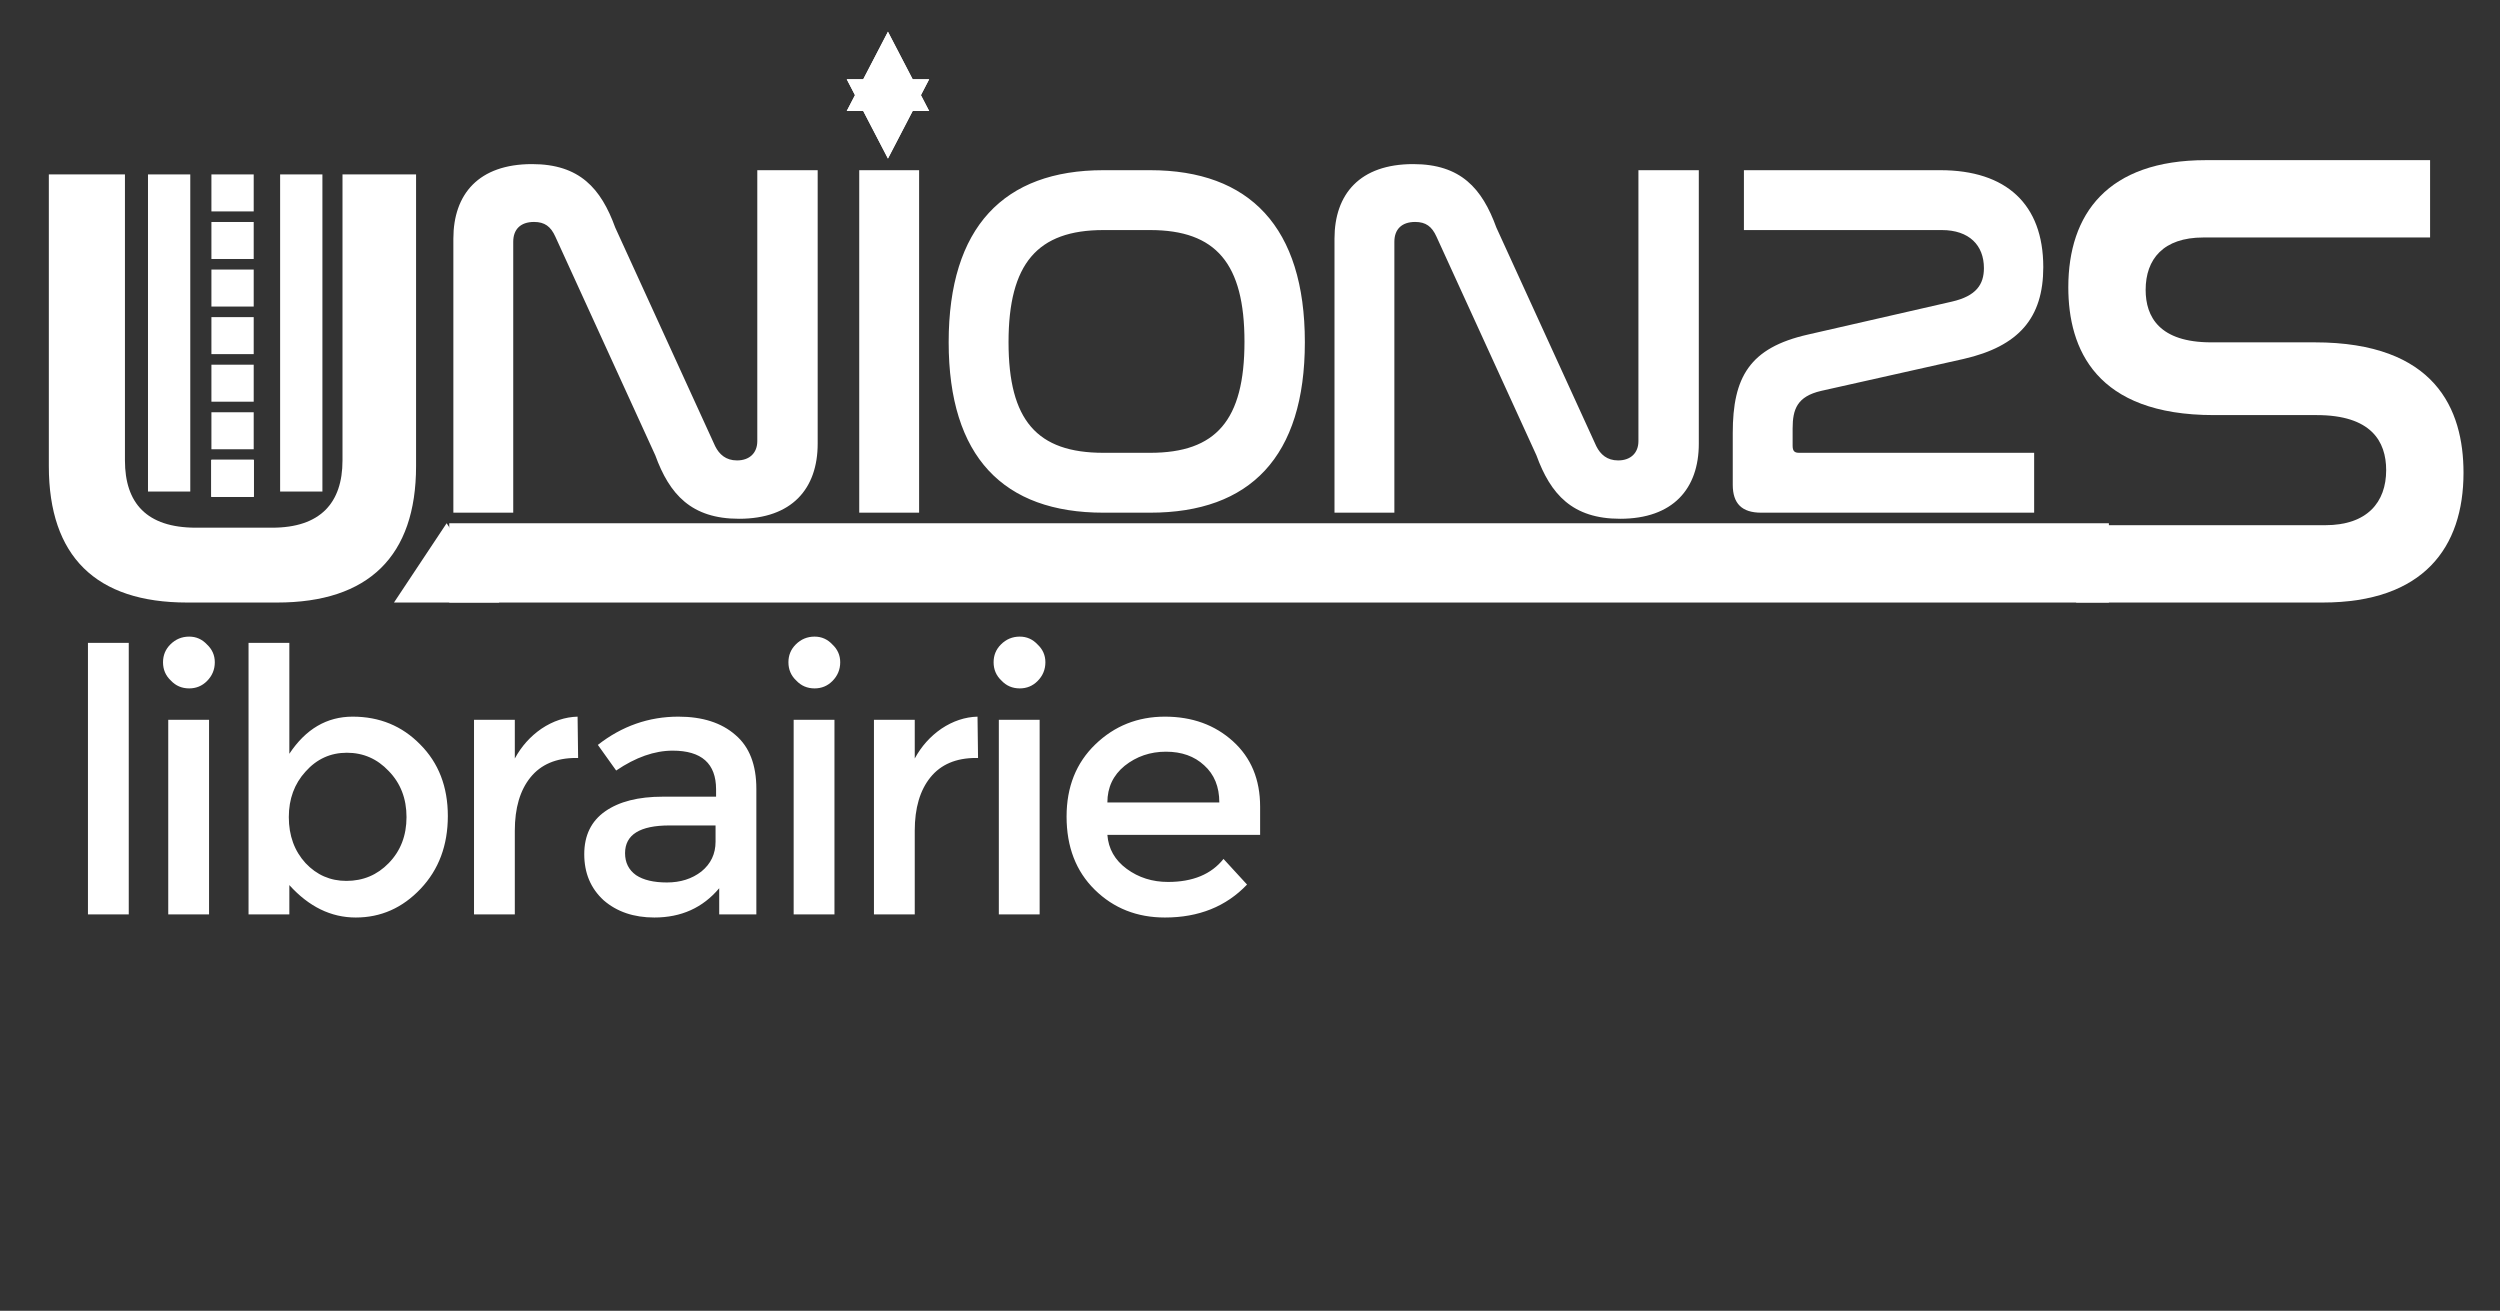 <svg xmlns="http://www.w3.org/2000/svg" width="473" height="248" viewBox="0 0 473 248" fill="none"><rect x="0" y="0" width="473" height="248" fill="#333333" stroke="none"/><path d="M9.24 33H23.64V87.12C23.64 95.16 27.72 99.84 37.08 99.84H51.48C60.6 99.84 64.8 95.16 64.8 87.12V33H78.72V88.2C78.72 105.24 69.72 114 52.44 114H35.4C18.12 114 9.24 105.24 9.24 88.2V33Z" fill="white"></path><path d="M417.364 30.3H459.772V44.932H416.868C409.304 44.932 405.956 49.024 405.956 54.852C405.956 59.936 408.56 64.772 418.356 64.772H437.948C460.764 64.772 466.096 77.42 466.096 89.448C466.096 103.584 458.532 114 439.436 114H392.812V99.368H439.932C447.868 99.368 451.464 95.028 451.464 88.952C451.464 83.496 448.612 78.536 438.32 78.536H418.852C396.532 78.536 391.324 66.012 391.324 54.356C391.324 40.468 398.764 30.3 417.364 30.3Z" fill="white"></path><path d="M97.104 45.736V97H85.776V45.16C85.776 36.712 90.576 31.048 100.656 31.048C109.68 31.048 113.712 35.656 116.4 43.048L135.312 84.424C136.08 85.96 137.328 87.112 139.44 87.112C141.84 87.112 143.28 85.672 143.28 83.464V32.2H154.704V83.944C154.704 92.488 149.808 98.152 139.824 98.152C130.8 98.152 126.672 93.544 123.984 86.152L105.072 44.776C104.208 42.856 103.056 41.992 101.04 41.992C98.448 41.992 97.104 43.432 97.104 45.736ZM162.567 32.2H173.895V97H162.567V32.2ZM208.767 32.2H217.599C236.415 32.2 246.879 42.952 246.879 64.744C246.879 86.44 236.511 97 217.599 97H208.767C189.855 97 179.487 86.44 179.487 64.744C179.487 42.952 189.951 32.2 208.767 32.2ZM217.599 43.528H208.767C196.287 43.528 190.815 49.864 190.815 64.744C190.815 79.528 196.191 85.672 208.767 85.672H217.599C230.079 85.672 235.455 79.528 235.455 64.648C235.455 49.864 230.079 43.528 217.599 43.528ZM263.814 45.736V97H252.486V45.16C252.486 36.712 257.286 31.048 267.366 31.048C276.39 31.048 280.422 35.656 283.11 43.048L302.022 84.424C302.79 85.96 304.038 87.112 306.15 87.112C308.55 87.112 309.99 85.672 309.99 83.464V32.2H321.414V83.944C321.414 92.488 316.518 98.152 306.534 98.152C297.51 98.152 293.382 93.544 290.694 86.152L271.782 44.776C270.918 42.856 269.766 41.992 267.75 41.992C265.158 41.992 263.814 43.432 263.814 45.736ZM329.949 32.2H367.101C379.581 32.2 386.589 38.632 386.589 50.536C386.589 60.136 381.981 65.512 371.517 67.912L344.541 73.96C340.029 75.016 339.165 77.416 339.165 81.064V84.328C339.165 85.384 339.549 85.672 340.413 85.672H384.861V97H333.213C329.565 97 327.837 95.272 327.837 91.72V81.928C327.837 71.368 331.005 65.8 342.045 63.304L369.309 57.064C373.917 56.008 375.357 53.8 375.357 50.728C375.357 46.408 372.573 43.528 367.389 43.528H329.949V32.2Z" fill="white"></path><rect x="85" y="99" width="314" height="15" fill="white"></rect><rect x="28" y="33" width="8" height="60" fill="white"></rect><rect x="53" y="33" width="8" height="60" fill="white"></rect><rect x="40" y="33" width="8" height="7" fill="white"></rect><rect x="40" y="42" width="8" height="7" fill="white"></rect><rect x="40" y="51" width="8" height="7" fill="white"></rect><rect x="40" y="60" width="8" height="7" fill="white"></rect><rect x="40" y="69" width="8" height="7" fill="white"></rect><rect x="40" y="78" width="8" height="7" fill="white"></rect><rect x="40" y="87" width="8" height="7" fill="white"></rect><rect x="40" y="87" width="8" height="7" fill="white"></rect><rect x="40" y="87" width="8" height="7" fill="white"></rect><path d="M84.5 99L94.459 114H74.541L84.5 99Z" fill="white"></path><path d="M168 6L175.794 21H160.206L168 6Z" fill="white"></path><path d="M168 6L175.794 21H160.206L168 6Z" fill="white"></path><path d="M168 30L160.206 15H175.794L168 30Z" fill="white"></path><path d="M168 30L160.206 15H175.794L168 30Z" fill="white"></path><path d="M24.361 173H16.641V121.635H24.361V173ZM39.552 173H31.832V136.184H39.552V173ZM30.843 125.297C30.843 123.977 31.305 122.856 32.228 121.932C33.218 120.942 34.406 120.447 35.791 120.447C37.111 120.447 38.233 120.942 39.156 121.932C40.146 122.856 40.641 123.977 40.641 125.297C40.641 126.682 40.146 127.87 39.156 128.86C38.233 129.784 37.111 130.245 35.791 130.245C34.406 130.245 33.251 129.751 32.327 128.761C31.338 127.837 30.843 126.682 30.843 125.297ZM84.731 154.394C84.731 159.936 83.016 164.522 79.585 168.151C76.154 171.779 72.063 173.594 67.312 173.594C62.628 173.594 58.438 171.548 54.743 167.458V173H47.024V121.635H54.743V142.616C57.844 137.932 61.836 135.59 66.719 135.59C71.799 135.59 76.055 137.338 79.486 140.835C82.983 144.332 84.731 148.852 84.731 154.394ZM65.531 166.666C68.698 166.666 71.37 165.544 73.547 163.301C75.791 160.992 76.912 158.089 76.912 154.592C76.912 151.095 75.791 148.192 73.547 145.882C71.37 143.573 68.731 142.419 65.63 142.419C62.529 142.419 59.923 143.606 57.811 145.981C55.7 148.291 54.644 151.161 54.644 154.592C54.644 158.089 55.7 160.992 57.811 163.301C59.923 165.544 62.496 166.666 65.531 166.666ZM97.403 157.165V173H89.684V136.184H97.403V143.507C98.657 141.198 100.339 139.318 102.451 137.866C104.628 136.414 106.904 135.656 109.28 135.59L109.379 143.408H108.983C105.222 143.408 102.352 144.629 100.372 147.07C98.393 149.511 97.403 152.876 97.403 157.165ZM143.102 173H136.075V168.052C132.974 171.746 128.884 173.594 123.803 173.594C119.91 173.594 116.71 172.505 114.203 170.328C111.762 168.085 110.541 165.181 110.541 161.619C110.541 158.056 111.861 155.351 114.5 153.503C117.139 151.656 120.768 150.732 125.387 150.732H135.482V149.346C135.482 144.464 132.743 142.023 127.267 142.023C123.836 142.023 120.273 143.276 116.578 145.784L113.115 140.934C117.667 137.371 122.748 135.59 128.356 135.59C132.908 135.59 136.504 136.744 139.143 139.054C141.783 141.297 143.102 144.695 143.102 149.247V173ZM135.383 156.175H126.673C121.065 156.175 118.261 157.924 118.261 161.421C118.261 163.202 118.954 164.588 120.339 165.577C121.725 166.501 123.671 166.963 126.178 166.963C128.752 166.963 130.929 166.27 132.71 164.885C134.492 163.433 135.383 161.553 135.383 159.243V156.175ZM157.88 173H150.16V136.184H157.88V173ZM149.17 125.297C149.17 123.977 149.632 122.856 150.556 121.932C151.546 120.942 152.733 120.447 154.119 120.447C155.438 120.447 156.56 120.942 157.484 121.932C158.473 122.856 158.968 123.977 158.968 125.297C158.968 126.682 158.473 127.87 157.484 128.86C156.56 129.784 155.438 130.245 154.119 130.245C152.733 130.245 151.579 129.751 150.655 128.761C149.665 127.837 149.17 126.682 149.17 125.297ZM173.071 157.165V173H165.351V136.184H173.071V143.507C174.324 141.198 176.007 139.318 178.118 137.866C180.296 136.414 182.572 135.656 184.947 135.59L185.046 143.408H184.65C180.889 143.408 178.019 144.629 176.04 147.07C174.061 149.511 173.071 152.876 173.071 157.165ZM196.7 173H188.98V136.184H196.7V173ZM187.99 125.297C187.99 123.977 188.452 122.856 189.376 121.932C190.366 120.942 191.553 120.447 192.939 120.447C194.258 120.447 195.38 120.942 196.304 121.932C197.293 122.856 197.788 123.977 197.788 125.297C197.788 126.682 197.293 127.87 196.304 128.86C195.38 129.784 194.258 130.245 192.939 130.245C191.553 130.245 190.399 129.751 189.475 128.761C188.485 127.837 187.99 126.682 187.99 125.297ZM238.415 157.957H209.516C209.714 160.596 210.934 162.74 213.177 164.39C215.421 166.039 218.027 166.864 220.996 166.864C225.681 166.864 229.177 165.412 231.487 162.509L235.94 167.359C231.982 171.515 226.802 173.594 220.402 173.594C215.124 173.594 210.703 171.845 207.14 168.348C203.577 164.852 201.796 160.233 201.796 154.493C201.796 148.885 203.61 144.332 207.239 140.835C210.868 137.338 215.256 135.59 220.402 135.59C225.549 135.59 229.837 137.14 233.268 140.241C236.699 143.342 238.415 147.466 238.415 152.612V157.957ZM230.695 151.821C230.695 148.852 229.738 146.509 227.825 144.794C225.977 143.078 223.569 142.221 220.6 142.221C217.631 142.221 215.025 143.111 212.782 144.893C210.604 146.674 209.516 148.984 209.516 151.821H230.695Z" fill="white"></path></svg>
